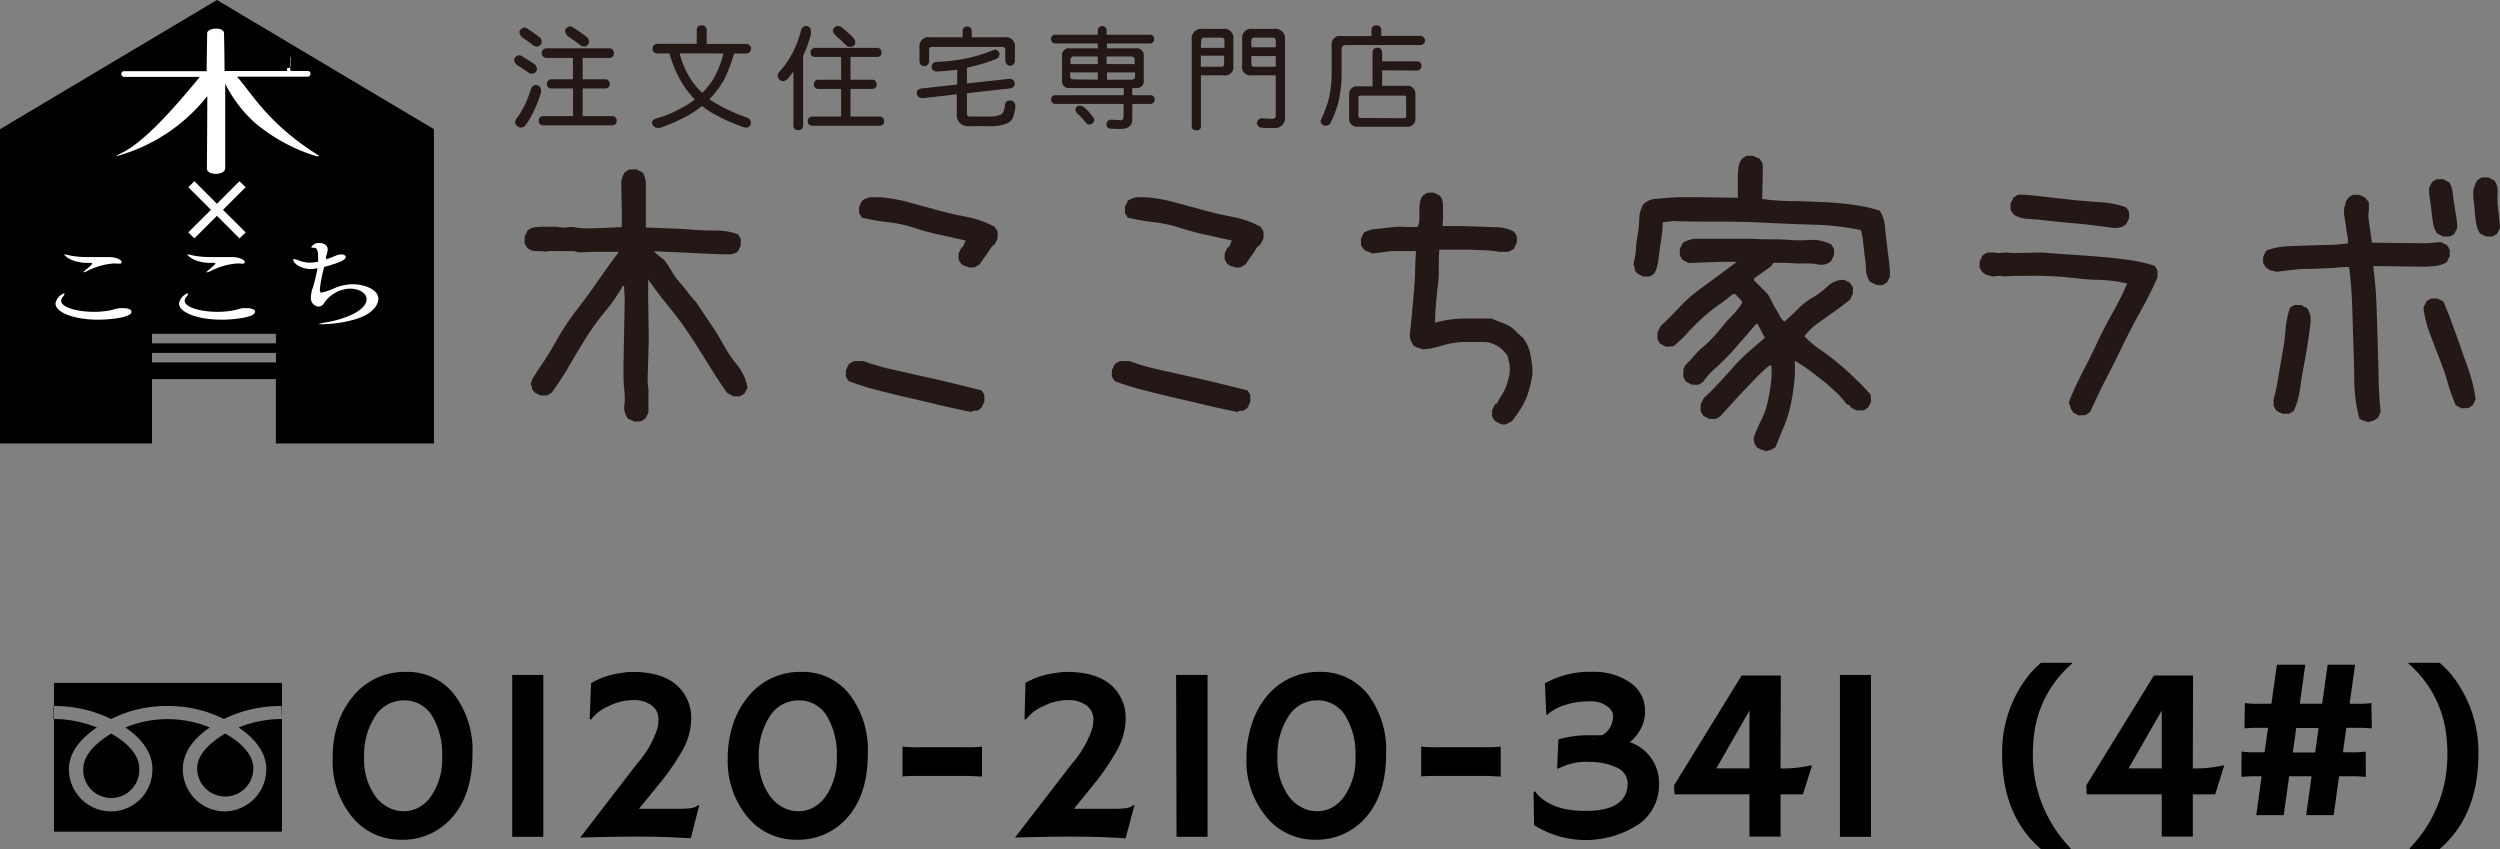 <svg xmlns="http://www.w3.org/2000/svg" width="296.06" height="100.54" viewBox="0 0 296.06 100.54"><rect x="0" y="0" width="296.06" height="100.54" fill="#808080" stroke="none"/><defs><style>.cls-1{fill:#fff;}.cls-2{fill:#231815;}</style></defs><title>アセット 1</title><g id="レイヤー_2" data-name="レイヤー 2"><g id="スライス用"><path d="M25.69,0,0,15.3V52.52H18V44.89H32.67v7.63H51.39V15.3Zm7,42.92H18V41.79H32.67Zm0-2.26H18V39.53H32.67Z"/><path class="cls-1" d="M37.74,18.41c-6.06-3.77-8-7.51-9.68-9.33h8.4a.35.35,0,0,0,.31-.36.31.31,0,0,0-.31-.31H26.59c0-1.56-.05-4.07-.06-4.46,0-.81-2-.68-2,0,0,.9-.06,3.45-.06,4.48H14.67a.33.33,0,0,0-.31.31.36.36,0,0,0,.31.36h9c-3.07,3.73-6.64,7.8-9.39,9.08-.32.15-.49.26-.49.3s0,0,.05,0a20.63,20.63,0,0,0,10.71-7.1c0,2.84-.05,8.56-.05,8.56,0,.47.56.65,1.05.65s1.12-.2,1.12-.68c0,0,0-6.94,0-10a15.58,15.58,0,0,0,3.53,4.64,20.76,20.76,0,0,0,7.11,3.9C37.72,18.61,37.81,18.45,37.74,18.41Z"/><polygon class="cls-1" points="29.09 22.17 28.36 21.46 25.69 24.13 23.02 21.46 22.3 22.17 24.98 24.85 22.3 27.52 23.02 28.23 25.69 25.56 28.36 28.23 29.09 27.52 26.41 24.85 29.09 22.17"/><path class="cls-1" d="M11.64,37.86c-2.77,0-5.07-.82-5.07-1.93a1.59,1.59,0,0,1,1-1.19s.07,0,.07.07a.61.61,0,0,1-.16.29.85.85,0,0,0-.24.51c0,.82,2,1.32,3.91,1.32a10.87,10.87,0,0,0,1.63-.13c.62-.1,1-.27,1.4-.31l.39,0c.65,0,1,.18,1,.43C15.57,37.63,12.87,37.86,11.64,37.86Zm1.83-6.66a8.12,8.12,0,0,0-3.09.87,1.5,1.5,0,0,1-.51.18s0,0,0,0,.09-.14.26-.28c.59-.47.8-.71.8-.77s-.07-.06-.23-.07-.46,0-.69,0c-1.9-.16-2.42-1-2.42-1s0,0,.07,0a3.22,3.22,0,0,1,.55.11,10.13,10.13,0,0,0,2.25.2c.54,0,1.11,0,1.68,0,.26,0,.5,0,.76,0,.75,0,1.5.28,1.5.59S14,31.19,13.47,31.2Z"/><path class="cls-1" d="M26.26,37.86c-2.76,0-5.06-.82-5.06-1.93a1.6,1.6,0,0,1,1-1.19c.06,0,.07,0,.07.07a.67.67,0,0,1-.15.29.81.81,0,0,0-.25.51c0,.82,2,1.32,3.91,1.32a10.76,10.76,0,0,0,1.63-.13c.63-.1,1-.27,1.4-.31l.4,0c.64,0,1,.18,1,.43C30.19,37.63,27.49,37.86,26.26,37.86ZM28.1,31.2a8.17,8.17,0,0,0-3.1.87,1.48,1.48,0,0,1-.5.18s-.05,0-.05,0,.09-.14.26-.28c.58-.47.79-.71.79-.77s-.07-.06-.22-.07-.47,0-.7,0c-1.9-.16-2.42-1-2.42-1s0,0,.07,0a3.28,3.28,0,0,1,.56.11,10.08,10.08,0,0,0,2.25.2c.53,0,1.1,0,1.67,0,.26,0,.51,0,.77,0,.74,0,1.5.28,1.5.59S28.63,31.19,28.1,31.2Z"/><path class="cls-1" d="M38.64,30.71c.49-.17,1-.37,1.26-.49a1.69,1.69,0,0,1,.49-.09c.31,0,.55.12.55.29,0,.37-.74.7-2.54,1.19a13.9,13.9,0,0,0-.52,2.71c0,.3.1.33.19.33a7,7,0,0,0,1.45-.48,5.57,5.57,0,0,1,2.29-.51c1.23,0,3,.58,3,1.73a1.94,1.94,0,0,1-.68,1.32C42.88,38,39.61,38.4,38,38.4c-.19,0-.3,0-.3,0s.28-.12.92-.23c2-.32,4.79-1.33,4.79-2.75,0-.71-.88-1.24-2-1.24a3.92,3.92,0,0,0-3,1.66.78.78,0,0,1-.67.47,1,1,0,0,1-.92-1.13A3.6,3.6,0,0,1,37.07,34a21.66,21.66,0,0,0,.53-2.24,3.23,3.23,0,0,1-.79.1c-1.23,0-2.08-.7-2.08-1.1,0-.06,0-.08.1-.08a2.6,2.6,0,0,1,.42.11,3.81,3.81,0,0,0,1.42.32,6.21,6.21,0,0,0,1-.12h0c0-.23,0-.46,0-.65,0-.93-.31-1-.47-1h-.14c-.13,0-.19,0-.19-.07a1,1,0,0,1,.94-.5c.43,0,1,.21,1,.78a4.19,4.19,0,0,1-.21.87Z"/><path class="cls-1" d="M34.87,8.71a.11.11,0,0,1,0-.06,1.07,1.07,0,0,1-.22-.1.46.46,0,0,1-.18-.13.56.56,0,0,1-.1-.15.08.08,0,0,0,0,0,.45.45,0,0,1,0-.11s0-.07,0-.11,0,0,0,0,0,0,0-.06V7.84a.15.15,0,0,1,0-.06l0,0h0v0s0,0,0,0V7.67a.13.13,0,0,1,0-.06l0,0s0,0,0-.08v0s0,0,0,0h0s0,0,0-.06a0,0,0,0,1,0,0,.13.13,0,0,1,0-.06v0s0,0,0,0V7.25s0,0,0,0h0a.13.13,0,0,1,0-.06s0,0,0,0,0-.1,0-.11a0,0,0,0,1,0,0s0,0,0,0,0,0,0,0,0,0,0,0,0,0,0-.07l0,0a.29.29,0,0,0,0-.16s0-.07,0-.09.05,0,.05,0,0,.06,0,.1a.06.06,0,0,0,0,0l0,0,0,0,0,0h0l0,0h0l0,0s0,0,0,0a0,0,0,0,1,0,0s0,0,0,0,0,0,0,0a0,0,0,0,1,0,0l0,0s0,0,0,0a.1.1,0,0,1,0,.07h0l0,0v.06s0,0,0,0a.06.06,0,0,1,0,0h0v0l0,0a.17.17,0,0,1,0,0,.11.11,0,0,1,0,.07h0l0,0a.09.09,0,0,1,0,0,.06.06,0,0,1,0,0s0,0,0,0,0,0,0,0v0a.06.06,0,0,0,0,0h0a.37.37,0,0,1,0,.09.22.22,0,0,1,0,.08.25.25,0,0,1,0,.08.19.19,0,0,0,0,.08.49.49,0,0,1,0,.12s0,.09,0,.12,0,.06,0,.08l0,.06a.9.9,0,0,0,0,.09.25.25,0,0,1-.13.15.16.16,0,0,1-.09.05.15.15,0,0,1-.07,0l-.05,0s-.07,0-.08,0a.41.41,0,0,0,0,.11v.1s0,0,0,0V8.77s0,0,0,0a.13.13,0,0,0,0-.06"/><path class="cls-2" d="M75.16,49.94l-.79-.36A2.14,2.14,0,0,1,73.94,48a8,8,0,0,0,0-1.76,14.06,14.06,0,0,1-.1-1.72V42.83l.14-7.32-.07-1.65h-.15A21.35,21.35,0,0,1,71.57,37a28.08,28.08,0,0,0-2.22,3.09c-.67,1.07-1.32,2.15-1.94,3.23a37.73,37.73,0,0,1-2.08,3.19,1.75,1.75,0,0,0-.29.18.77.77,0,0,1-.32.14,1.35,1.35,0,0,1-.33,0H64l-.71-.36a.94.94,0,0,0-.18-.25A.4.4,0,0,1,63,46a.66.66,0,0,0-.07-.32.62.62,0,0,1-.07-.29A3.75,3.75,0,0,0,63,45a1,1,0,0,1,.18-.36,2.6,2.6,0,0,0,.25-.36,2.21,2.21,0,0,0,.18-.32,38,38,0,0,0,2.26-3.59,30.08,30.08,0,0,1,2.37-3.59q1.33-1.73,2.55-3.48c.81-1.17,1.65-2.34,2.51-3.48H70.42l-1.86.07a2.74,2.74,0,0,0-.9-.15h-.93c-.32,0-.61,0-.9,0a9.11,9.11,0,0,0-.93,0l-.36.07a1.9,1.9,0,0,0-.51-.07h-.57a1.4,1.4,0,0,1-.54-.1,2.9,2.9,0,0,1-.46-.26,2.2,2.2,0,0,0-.18-.28.82.82,0,0,1-.15-.33,1.82,1.82,0,0,1,0-.32V28l.36-.72a1.57,1.57,0,0,1,.79-.35,5.08,5.08,0,0,1,.89-.08H66a2.77,2.77,0,0,0,1.08.08,3.23,3.23,0,0,1,1.08,0,5,5,0,0,0,1,.11h1.11l3.37-.14V25.39l-.07-4a1.6,1.6,0,0,0,.11-.25c0-.07,0-.16.07-.25a.64.64,0,0,1,.11-.25c0-.08.09-.16.14-.26a1.15,1.15,0,0,0,.29-.18.92.92,0,0,1,.32-.14,2.19,2.19,0,0,1,.36,0h.4l.71.35a2.49,2.49,0,0,1,.4,1.51c0,.58,0,1.14,0,1.69s0,1.1,0,1.65,0,1.11,0,1.69c.91,0,1.82.08,2.73.1s1.83.07,2.77.15,1.86.1,2.79.1a7.7,7.7,0,0,1,2.62.44,2.2,2.2,0,0,0,.18.28.82.82,0,0,1,.15.33,2.16,2.16,0,0,1,0,.35v.4l-.36.72A2.59,2.59,0,0,1,87,30a1.65,1.65,0,0,1-.57.11H85.21l-7.68-.36v.14l1.15.93a11.56,11.56,0,0,1,.86,1.29,7.42,7.42,0,0,0,.89,1.26c.36.41.7.82,1,1.22s.63.8,1,1.18c.57.87,1.13,1.7,1.69,2.52s1.06,1.65,1.54,2.51a16.85,16.85,0,0,0,1.65,2.44,5.91,5.91,0,0,1,1.22,2.66l-.36.71a2.29,2.29,0,0,0-.29.18.86.86,0,0,1-.32.15l-.32,0h-.36l-.79-.43c-.77-1.1-1.51-2.24-2.23-3.41s-1.44-2.32-2.19-3.44a36,36,0,0,0-2.44-3.3c-.88-1.08-1.71-2.17-2.47-3.27v2.3l.07,4.81-.14,5c0,.28.08.58.1.89s0,.63,0,.94v1.83l-.36.72a1.35,1.35,0,0,0-.29.18.71.71,0,0,1-.32.14,2.14,2.14,0,0,1-.32,0Z"/><path class="cls-2" d="M115.06,48.79c-1.24-.24-2.46-.51-3.66-.79s-2.42-.58-3.66-.86-2.48-.59-3.7-.9a34.08,34.08,0,0,1-3.55-1.11,1.75,1.75,0,0,0-.18-.29.77.77,0,0,1-.14-.32,1.35,1.35,0,0,1,0-.33v-.36l.36-.71c.14-.1.27-.18.39-.25a.71.71,0,0,1,.4-.11h.93a26.62,26.62,0,0,0,3.45,1l3.51.79c1.2.26,2.38.54,3.56.82l3.48.86a1.75,1.75,0,0,0,.18.29.83.83,0,0,1,.14.32,2.2,2.2,0,0,1,0,.36v.4l-.36.72a.64.64,0,0,0-.25.18.61.61,0,0,1-.29.14l-.32,0A.63.63,0,0,0,115.06,48.79Zm-.22-17.08a1.88,1.88,0,0,0-.5-.18,1,1,0,0,1-.25-.11l-.25-.15a2.2,2.2,0,0,0-.18-.28.81.81,0,0,1-.14-.33,1.27,1.27,0,0,1,0-.32V30l.36-.72H114l.36-.79-3-.68a28.59,28.59,0,0,1-3.08-.82,15.49,15.49,0,0,0-3.13-.68,25.72,25.72,0,0,1-3.08-.54,2.29,2.29,0,0,0-.18-.29.86.86,0,0,1-.15-.32,2,2,0,0,1,0-.33v-.35l.36-.72a2.55,2.55,0,0,1,.46-.25,2,2,0,0,1,.54-.15,5.49,5.49,0,0,1,.58,0h.57a18.22,18.22,0,0,1,3.41.61l3.41.93c1.15.31,2.3.57,3.44.79a11.5,11.5,0,0,1,3.31,1.18,1.22,1.22,0,0,0,.17.29.78.78,0,0,1,.15.32,2.19,2.19,0,0,1,0,.36v.4l-.35.72a1.45,1.45,0,0,0-.54.53,4.28,4.28,0,0,1-.4.61l-.43.61c-.14.22-.29.42-.43.61l-.25.15a2.8,2.8,0,0,1-.25.14.62.62,0,0,1-.29.07A.67.67,0,0,0,114.84,31.71Z"/><path class="cls-2" d="M146.58,48.79c-1.25-.24-2.47-.51-3.66-.79s-2.42-.58-3.66-.86-2.48-.59-3.7-.9A33.34,33.34,0,0,1,132,45.13a1.75,1.75,0,0,0-.18-.29.94.94,0,0,1-.15-.32,2,2,0,0,1,0-.33v-.36l.36-.71c.14-.1.27-.18.39-.25a.69.69,0,0,1,.4-.11h.93a27,27,0,0,0,3.44,1l3.52.79c1.2.26,2.38.54,3.55.82l3.49.86a1.22,1.22,0,0,0,.17.29.85.85,0,0,1,.15.32,2.19,2.19,0,0,1,0,.36v.4l-.35.72a.76.76,0,0,0-.26.18.57.57,0,0,1-.28.14l-.33,0A.6.6,0,0,0,146.58,48.79Zm-.22-17.08a1.28,1.28,0,0,0-.25-.11,1.49,1.49,0,0,0-.25-.07.82.82,0,0,1-.25-.11l-.25-.15a2.2,2.2,0,0,0-.18-.28.82.82,0,0,1-.15-.33,1.91,1.91,0,0,1,0-.32V30l.36-.72h.14l.36-.79-3.05-.68a29.39,29.39,0,0,1-3.09-.82,15.55,15.55,0,0,0-3.12-.68,26.24,26.24,0,0,1-3.09-.54,1.15,1.15,0,0,0-.18-.29.71.71,0,0,1-.14-.32,2.11,2.11,0,0,1,0-.33v-.35l.36-.72a2.64,2.64,0,0,1,.47-.25,2,2,0,0,1,.54-.15,5.44,5.44,0,0,1,.57,0h.58a18.22,18.22,0,0,1,3.41.61l3.41.93c1.14.31,2.29.57,3.44.79a11.34,11.34,0,0,1,3.3,1.18,1.75,1.75,0,0,0,.18.29.94.94,0,0,1,.15.32,2.19,2.19,0,0,1,0,.36v.4l-.36.72a1.45,1.45,0,0,0-.54.53,5.3,5.3,0,0,1-.39.61c-.14.2-.29.4-.43.61s-.29.42-.43.61l-.25.15-.25.14a.65.65,0,0,1-.29.07A.63.63,0,0,0,146.36,31.71Z"/><path class="cls-2" d="M177.74,50.22l-.72-.36a2.2,2.2,0,0,0-.18-.28.81.81,0,0,1-.14-.33,1.27,1.27,0,0,1,0-.32v-.36l.36-.72.22-.07a12,12,0,0,1,.6-1.07,5,5,0,0,0,.54-1.12,7.6,7.6,0,0,0,.33-1.22,4.86,4.86,0,0,0,0-1.33,2.82,2.82,0,0,1-.11-.46,1.43,1.43,0,0,0-.14-.47,1.52,1.52,0,0,0-.29-.39l-.39-.4a3.76,3.76,0,0,0-.93-.57,3,3,0,0,0-1.08-.25c-.38,0-.77,0-1.15,0H173.5a8.42,8.42,0,0,0-1.36.11,10.48,10.48,0,0,0-1.26.29c-.4.12-.81.22-1.22.32a5.7,5.7,0,0,1-1.25.14l-.25-.11-.26-.07a1.09,1.09,0,0,1-.25-.1l-.25-.15-.18-.32a3,3,0,0,1-.18-.36,1.24,1.24,0,0,1-.07-.4v-.43c.1-.76.18-1.56.25-2.4s.15-1.65.22-2.44.12-1.59.14-2.41.06-1.62.11-2.44h-2.87l-2.3.29a2.41,2.41,0,0,0-.25-.11L162,29.8a.64.64,0,0,1-.25-.11l-.25-.14a3.31,3.31,0,0,0-.18-.29.86.86,0,0,1-.15-.32,2,2,0,0,1,0-.32v-.36l.36-.72a3.66,3.66,0,0,1,1.47-.43c.55-.05,1.09-.11,1.61-.18a9.94,9.94,0,0,1,1.65-.07,12.72,12.72,0,0,0,1.65,0,3.27,3.27,0,0,0,.18-.89c0-.31,0-.64,0-1a6.07,6.07,0,0,1,.07-1,1.77,1.77,0,0,1,.36-.83,1.15,1.15,0,0,0,.29-.18.71.71,0,0,1,.32-.14,2.14,2.14,0,0,1,.32,0h.36l.72.36a1.85,1.85,0,0,1,.29.58,3.06,3.06,0,0,1,.07.64v1.44l-.07.93c.72,0,1.44,0,2.19,0l2.19.07,2.11.07a4.48,4.48,0,0,1,2,.54,1.15,1.15,0,0,0,.18.29.71.71,0,0,1,.14.32,2,2,0,0,1,0,.32v.36l-.35.72-.4.25a.77.77,0,0,1-.39.11h-.94a12.38,12.38,0,0,0-1.72-.18l-1.79-.07c-.62,0-1.22,0-1.8,0h-1.79c-.05.72-.07,1.44-.07,2.16s0,1.43-.11,2.15-.15,1.43-.22,2.15-.1,1.44-.1,2.15h.14a10.08,10.08,0,0,1,1.51-.32c.52-.07,1.07-.12,1.65-.14s1.13,0,1.68,0h1.69c.34.15.68.28,1,.4a6.52,6.52,0,0,1,1,.43,3.46,3.46,0,0,1,.89.68c.29.29.58.55.86.79a5.16,5.16,0,0,1,.58,1,5.24,5.24,0,0,1,.32,1.12c.07.4.13.8.18,1.18a5,5,0,0,1,0,1.22c-.09.48-.2,1-.32,1.44a8.73,8.73,0,0,1-.47,1.36,8.34,8.34,0,0,1-.72,1.29c-.28.43-.57.84-.86,1.22l-.32.18a3,3,0,0,1-.36.18.92.92,0,0,1-.36.07Z"/><path class="cls-2" d="M222.16,33.71l-.72-.35a2.93,2.93,0,0,1-.47-1.44c0-.53-.07-1.05-.14-1.58s-.13-1.05-.18-1.58a8.22,8.22,0,0,0-.28-1.51,30.91,30.91,0,0,0-5.5-.64c-1.84-.05-3.69-.12-5.56-.22s-3.73-.14-5.6-.14-3.73,0-5.59-.07l-1.22.14a12,12,0,0,1-.11,1.58c-.07.53-.15,1-.22,1.54s-.14,1-.21,1.55a4,4,0,0,1-.47,1.43,2.29,2.29,0,0,0-.29.18.86.86,0,0,1-.32.15l-.32,0h-.36l-.72-.36a1.14,1.14,0,0,0-.18-.25.4.4,0,0,1-.11-.29.68.68,0,0,0-.07-.32.59.59,0,0,1-.07-.29,11.41,11.41,0,0,0,.29-1.75c0-.6.12-1.19.21-1.76a13.19,13.19,0,0,0,.18-1.83,3.51,3.51,0,0,1,.47-1.69,2.21,2.21,0,0,1,1.4-.65l1.65-.14c.55-.05,1.1-.07,1.65-.07H201l4.8.07V21a8.89,8.89,0,0,1,.08-1.15,2.21,2.21,0,0,1,.43-1.07,2.2,2.2,0,0,0,.28-.18.82.82,0,0,1,.33-.15l.32,0h.36l.79.36c.09.14.18.27.25.39a.83.83,0,0,1,.11.43v1l-.07,2.94a31,31,0,0,0,3.51.25c1.2,0,2.38.06,3.56.11s2.33.14,3.48.29a19.25,19.25,0,0,1,3.37.72,4.1,4.1,0,0,1,.61,1.79c.07.67.14,1.33.22,2s.15,1.31.25,2a15.09,15.09,0,0,1,.14,2l-.36.72a1.81,1.81,0,0,0-.29.17.73.73,0,0,1-.32.15l-.32,0Zm-13,19.74-.25-.11-.25-.07a.76.76,0,0,1-.26-.11,1.73,1.73,0,0,0-.32-.14,3.31,3.31,0,0,0-.18-.29.74.74,0,0,1-.14-.28c0-.1-.05-.21-.07-.33a1.27,1.27,0,0,1,0-.32,19.27,19.27,0,0,1,.86-2,9.28,9.28,0,0,0,.76-2.08c.16-.72.3-1.45.39-2.19a11.32,11.32,0,0,0,.07-2.26h-.21A17.18,17.18,0,0,0,208,44.7l-1.47,1.54c-.48.5-.94,1-1.4,1.51l-1.4,1.54a2.2,2.2,0,0,0-.28.18.81.81,0,0,1-.33.14,1.27,1.27,0,0,1-.32,0h-.36l-.72-.36a1.15,1.15,0,0,0-.18-.29.84.84,0,0,1-.14-.32,2.19,2.19,0,0,1,0-.36v-.4l.35-.71c.63-.58,1.22-1.17,1.8-1.8s1.15-1.25,1.72-1.9a22.57,22.57,0,0,1,1.83-1.83L209,40l-.86-1.65H208c-.53.57-1,1.16-1.54,1.76s-1,1.18-1.55,1.76-1.09,1.12-1.68,1.65a9.28,9.28,0,0,0-1.55,1.72,2.2,2.2,0,0,0-.28.18.81.81,0,0,1-.33.14,1.33,1.33,0,0,1-.32,0h-.36l-.72-.36a1.53,1.53,0,0,0-.18-.29.71.71,0,0,1-.14-.32,2.2,2.2,0,0,1,0-.36v-.39a1.38,1.38,0,0,1,.4-.76c.21-.21.42-.43.61-.64l.57-.65a5.43,5.43,0,0,1,.65-.61A12.92,12.92,0,0,0,202.82,40c.4-.43.79-.87,1.15-1.33a14.33,14.33,0,0,1,1.18-1.32,9,9,0,0,0,1.15-1.44v-.22l-.79-.86h-.29c-.62.48-1.24,1-1.86,1.4a21.34,21.34,0,0,0-1.8,1.47c-.57.53-1.14,1.09-1.69,1.69A18.12,18.12,0,0,1,198.19,41l-.86.07-.72-.36a2.29,2.29,0,0,0-.18-.29.71.71,0,0,1-.14-.32,1.47,1.47,0,0,1,0-.36v-.4l.36-.71c.72-.67,1.42-1.38,2.12-2.12a16.66,16.66,0,0,1,2.18-2c.77-.58,1.55-1.15,2.34-1.73s1.56-1.14,2.33-1.72V31h-1.65l-4,.14-.72-.36a1.35,1.35,0,0,0-.18-.29.71.71,0,0,1-.14-.32,2,2,0,0,1,0-.32v-.36l.35-.72a3.2,3.2,0,0,1,1.73-.5h1.9c.65,0,1.28,0,1.9,0s1.27,0,1.94,0,1.66.07,2.55.07,1.74,0,2.58.07,1.69.06,2.55,0a4.93,4.93,0,0,1,2.44.54,2.2,2.2,0,0,0,.18.28.81.81,0,0,1,.14.33,1.87,1.87,0,0,1,0,.32v.36l-.36.71a2.29,2.29,0,0,0-.29.18.73.73,0,0,1-.32.15l-.36.07a2.35,2.35,0,0,1-.4,0,5.81,5.81,0,0,0-1.32-.15c-.46,0-.91,0-1.37,0l-1.36-.08c-.45,0-.92,0-1.4,0l-.29.43-2,1.43v.22l1.58,1.58a6.62,6.62,0,0,1,.5.9,8.72,8.72,0,0,0,.47.86c.17.26.32.54.47.82a2,2,0,0,0,.57.72A21.56,21.56,0,0,0,213,36.51a8.1,8.1,0,0,1,1.73-1.32,8.94,8.94,0,0,0,1.72-1.3,2.69,2.69,0,0,1,1.94-.75l.71.36a3.31,3.31,0,0,0,.18.29.86.86,0,0,1,.15.32,2,2,0,0,1,0,.32v.36l-.36.72c-.48.38-.94.74-1.4,1.07s-.92.66-1.4,1-.94.66-1.4,1a9,9,0,0,0-1.18,1.22,9.7,9.7,0,0,0,1.69,1.48c.59.4,1.18.83,1.76,1.29s1.14.94,1.72,1.47,1.12,1.05,1.65,1.58l1,1.08.08.86-.36.71a2.29,2.29,0,0,0-.29.18.78.78,0,0,1-.32.15,2.19,2.19,0,0,1-.36,0h-.4l-.71-.36v-.14l-.51-.29a10,10,0,0,0-1.36-1.5c-.53-.48-1-.92-1.54-1.33s-1-.8-1.55-1.19a17.29,17.29,0,0,0-1.65-1.07,16.07,16.07,0,0,1-.07,2.69,25.54,25.54,0,0,1-.43,2.62,15.56,15.56,0,0,1-.79,2.51c-.34.81-.67,1.63-1,2.44l-.26.14-.25.15a.58.58,0,0,1-.28.07A.59.59,0,0,0,209.17,53.45Z"/><path class="cls-2" d="M246.24,49.22l-.72-.36a1.46,1.46,0,0,0-.17-.29.73.73,0,0,1-.15-.32,1.17,1.17,0,0,0-.11-.33.87.87,0,0,1-.07-.35,38.55,38.55,0,0,1,1.62-3.52c.6-1.15,1.17-2.31,1.72-3.48s1.15-2.33,1.8-3.48,1.23-2.32,1.75-3.52a18.28,18.28,0,0,0-3.26-.43c-1.13,0-2.25-.13-3.38-.25s-2.23-.19-3.33-.22-2.23,0-3.38,0l-1.15.07-.64-.07-.86.07a1.72,1.72,0,0,0-.29-.11l-.32-.07a.53.53,0,0,1-.29-.14.72.72,0,0,0-.25-.18,2.29,2.29,0,0,0-.18-.29.77.77,0,0,1-.14-.32,1.35,1.35,0,0,1,0-.33v-.36l.36-.71.29-.18a.86.86,0,0,1,.32-.15l.36,0h.39l.43.07,1-.07.93.07,3.3-.07c1.1.09,2.23.18,3.38.25s2.28.16,3.41.25,2.23.22,3.33.36a17.75,17.75,0,0,1,3.23.72,3.31,3.31,0,0,0,.18.29.86.86,0,0,1,.15.32,2.19,2.19,0,0,1,0,.36v.39a43.78,43.78,0,0,1-2,4c-.74,1.34-1.44,2.68-2.08,4s-1.31,2.68-2,4-1.31,2.68-1.93,4a1.75,1.75,0,0,0-.29.18.81.81,0,0,1-.33.14,1.22,1.22,0,0,1-.32,0ZM250.41,27l-2.27-.29c-.74-.09-1.52-.18-2.33-.25s-1.59-.14-2.33-.22-1.5-.15-2.26-.25L241,26a4.13,4.13,0,0,0-.68-.07,3.34,3.34,0,0,1-.68-.07,4.64,4.64,0,0,1-.65-.18,2.34,2.34,0,0,1-.57-.32,2.29,2.29,0,0,0-.18-.29.71.71,0,0,1-.14-.32,1.33,1.33,0,0,1,0-.32V24.1l.36-.72a2.29,2.29,0,0,0,.29-.18.71.71,0,0,1,.32-.14,1.47,1.47,0,0,1,.36,0h.39c1,.1,2,.2,3,.32s2,.23,3,.33,2.05.18,3.08.25a10.25,10.25,0,0,1,2.91.61,2.2,2.2,0,0,0,.18.28.81.81,0,0,1,.14.33,1.33,1.33,0,0,1,0,.32v.36l-.36.72a1.53,1.53,0,0,0-.29.18.71.71,0,0,1-.32.14l-.36.07A1.61,1.61,0,0,1,250.41,27Z"/><path class="cls-2" d="M280.49,50l-.33-.11-.25-.07a1,1,0,0,1-.25-.11,1.17,1.17,0,0,0-.25-.14,18.19,18.19,0,0,1-.61-4.42c0-1.51-.06-3-.11-4.52s-.09-3-.14-4.52-.17-3-.36-4.49h-.5l-2.05.15c-.69,0-1.39.07-2.08.07a17.2,17.2,0,0,0-2,.11c-.67.07-1.34.15-2,.25a1.17,1.17,0,0,0-.33-.11l-.32-.07a.81.81,0,0,1-.29-.15,1.4,1.4,0,0,0-.28-.17,1.75,1.75,0,0,0-.18-.29.82.82,0,0,1-.15-.33,1.91,1.91,0,0,1,0-.32v-.36l.36-.72a7.49,7.49,0,0,1,2.29-.5c.82-.05,1.64-.08,2.48-.1l2.48-.08q1.21,0,2.43-.18V28.4c0-.28-.09-.6-.14-.93s-.09-.66-.14-1l-.15-.93a3.93,3.93,0,0,1,0-1,1.15,1.15,0,0,0,.11-.29,2.21,2.21,0,0,0,.07-.32.62.62,0,0,1,.15-.29.94.94,0,0,0,.18-.25,2.2,2.2,0,0,0,.28-.18.81.81,0,0,1,.33-.14,1.27,1.27,0,0,1,.32,0h.36l.72.36a1.06,1.06,0,0,0,.21.29.55.55,0,0,1,.18.32,1.47,1.47,0,0,1,0,.36v.39l-.07.87.43,3.08,6.38.07,1.8-.14.72.36a1.35,1.35,0,0,0,.18.29.84.84,0,0,1,.14.32,2,2,0,0,1,0,.32v.36l-.35.72a3.24,3.24,0,0,1-.72.32,4.44,4.44,0,0,1-.79.15l-.83.07c-.26,0-.54,0-.82,0l-5.53-.07v.29a42.07,42.07,0,0,1,.36,4.23c.05,1.44.1,2.86.14,4.27s.09,2.84.11,4.27.11,2.85.25,4.24l-.36.72a1.48,1.48,0,0,0-.25.14,1.86,1.86,0,0,1-.25.14.6.6,0,0,1-.29.08A.58.58,0,0,0,280.49,50ZM270.3,49l-.72-.36a2.2,2.2,0,0,0-.18-.28,1,1,0,0,1-.15-.33,2.19,2.19,0,0,1,0-.36v-.39a22.45,22.45,0,0,0,.57-2.69c.15-.94.3-1.84.47-2.73a23.64,23.64,0,0,0,.36-2.73,11,11,0,0,1,.54-2.69,2.2,2.2,0,0,0,.28-.18.81.81,0,0,1,.33-.14,1.27,1.27,0,0,1,.32,0h.36l.72.36a1.07,1.07,0,0,1,.21.36c.05.14.1.28.15.4a1.29,1.29,0,0,1,.07.43v.46c-.1.91-.22,1.81-.36,2.69s-.3,1.77-.47,2.66-.31,1.77-.43,2.65a8.71,8.71,0,0,1-.75,2.55,2.29,2.29,0,0,0-.29.18A.94.94,0,0,1,271,49l-.33,0Zm21.24-.64-.72-.36c-.38-.91-.73-1.86-1-2.84s-.64-1.94-1-2.87-.72-1.88-1.08-2.83a13.74,13.74,0,0,1-.75-3l.36-.79a1.1,1.1,0,0,0,.28-.18.83.83,0,0,1,.32-.14,2.26,2.26,0,0,1,.33,0h.36l.72.36q.65,1.52,1.14,2.91c.34.93.69,1.87,1,2.8s.7,1.89,1,2.87a18.09,18.09,0,0,1,.68,3l-.36.72a1.1,1.1,0,0,0-.28.18.81.81,0,0,1-.33.14,2.14,2.14,0,0,1-.32,0ZM289.32,28l-.72-.35a3.38,3.38,0,0,1-.47-1.26c-.07-.46-.13-.91-.18-1.36s-.11-.91-.18-1.37a9.13,9.13,0,0,1-.11-1.4l.36-.71a1.6,1.6,0,0,0,.29-.19.92.92,0,0,1,.32-.14l.33,0h.36l.71.36a2.79,2.79,0,0,1,.43,1.25c.05.45.11.91.18,1.36s.15.91.22,1.37A9.13,9.13,0,0,1,291,27l-.36.72a1.15,1.15,0,0,0-.29.18A.92.92,0,0,1,290,28l-.33,0Zm5.09,0-.72-.35a3.29,3.29,0,0,1-.46-1.23q-.11-.64-.15-1.32a12.72,12.72,0,0,0-.14-1.37,5.92,5.92,0,0,1,0-1.4,1.88,1.88,0,0,0,.18-.5,1,1,0,0,1,.11-.25,1.48,1.48,0,0,0,.14-.25,1.75,1.75,0,0,0,.29-.18.83.83,0,0,1,.32-.14,1.35,1.35,0,0,1,.33,0h.36l.71.36a2,2,0,0,1,.4,1.33,11.18,11.18,0,0,0,0,1.43c.05.46.1.92.15,1.4s.09,1,.14,1.44l-.36.72a1.1,1.1,0,0,0-.28.18,1,1,0,0,1-.33.14l-.32,0Z"/><path class="cls-2" d="M61.45,6.54a.84.84,0,0,1,.58.27,8.2,8.2,0,0,1,.79.47,5.41,5.41,0,0,1,.62.45.89.89,0,0,1,.15.47.57.57,0,0,1-.57.52.69.69,0,0,1-.53-.2l-.66-.44-.62-.4a1,1,0,0,1-.33-.62A.71.71,0,0,1,61.45,6.54Zm2,3.52a.63.63,0,0,1,.62.69c0,.06,0,.14,0,.22a16,16,0,0,1-1,2.48,8.06,8.06,0,0,1-.93,1.49.8.8,0,0,1-.51.17.74.74,0,0,1-.63-.63.88.88,0,0,1,.22-.51,9.76,9.76,0,0,0,.92-1.52,14,14,0,0,0,.74-1.92A.67.67,0,0,1,63.49,10.06ZM62.08,3.27a.8.8,0,0,1,.57.27,7.21,7.21,0,0,1,.76.51,6.83,6.83,0,0,1,.6.46,1,1,0,0,1,.14.47.55.55,0,0,1-.56.52.66.66,0,0,1-.53-.2l-.63-.47q-.34-.23-.6-.42a1,1,0,0,1-.32-.62A.68.68,0,0,1,62.08,3.27ZM72.14,5.72a.54.54,0,0,1,.57.57.54.54,0,0,1-.57.57H69V9.39h2.7c.31,0,.48.21.52.57a.52.52,0,0,1-.52.52H69v3.27h3.52a.51.51,0,0,1,.51.57.49.49,0,0,1-.51.52h-8.2a.49.49,0,0,1-.52-.52c0-.36.19-.55.52-.57h3.54V10.48H65.29a.5.5,0,0,1-.52-.52.52.52,0,0,1,.52-.57h2.56V6.86H64.72a.57.57,0,0,1,0-1.14ZM67.47,3.13a.85.85,0,0,1,.57.24c.3.18.59.38.89.6a7.13,7.13,0,0,1,.68.54.9.9,0,0,1,.14.47.55.55,0,0,1-.56.52.66.66,0,0,1-.52-.2l-.74-.54-.7-.49a1.11,1.11,0,0,1-.32-.62A.66.66,0,0,1,67.47,3.13Z"/><path class="cls-2" d="M83.08,3a.56.56,0,0,1,.61.57V5.2h4.68a.57.57,0,1,1,0,1.14H86.93v0a18.07,18.07,0,0,1-1.17,3.08A11,11,0,0,1,84,11.75a19.24,19.24,0,0,0,4.41,2.15.75.75,0,0,1,.52.58c0,.39-.22.61-.57.63A2.17,2.17,0,0,1,87.9,15a21,21,0,0,1-3.16-1.4,10.56,10.56,0,0,1-1.6-1.05h0a12.16,12.16,0,0,1-2.59,1.6,17.21,17.21,0,0,1-2.44,1h-.21a.7.7,0,0,1-.69-.63q.06-.39.57-.51a12.64,12.64,0,0,0,2.51-1,11.46,11.46,0,0,0,2-1.23,10.91,10.91,0,0,1-2-2.83,12.87,12.87,0,0,1-1-2.62H77.84a.57.57,0,1,1,0-1.14h4.67V3.59A.53.53,0,0,1,83.08,3Zm-2.6,3.32a11.2,11.2,0,0,0,1,2.52A9.13,9.13,0,0,0,83.16,11a9.17,9.17,0,0,0,1.4-1.79,11.84,11.84,0,0,0,1.11-2.88Z"/><path class="cls-2" d="M95.47,3.07c.34,0,.53.24.57.67,0,.08,0,.17,0,.27a13.44,13.44,0,0,1-.93,2.59v8.29a.53.53,0,0,1-.57.52c-.37,0-.56-.19-.58-.52V8.48c-.23.31-.47.62-.73.91a.86.86,0,0,1-.57.22A.7.7,0,0,1,92.1,9a.83.83,0,0,1,.22-.52,10.44,10.44,0,0,0,1.55-2.24,12.15,12.15,0,0,0,1-2.69A.67.67,0,0,1,95.47,3.07Zm8.42,2.6c.32,0,.48.21.5.57a.47.47,0,0,1-.5.5h-3.17v2.7h2.6c.31,0,.48.21.5.57a.49.49,0,0,1-.5.52h-2.6V13.8h3.47a.51.51,0,0,1,.51.57.49.49,0,0,1-.51.52h-8a.49.49,0,0,1-.52-.52.51.51,0,0,1,.52-.57h3.42V10.53h-2.7a.49.49,0,0,1-.52-.52.51.51,0,0,1,.52-.57h2.7V6.74H96.51a.47.47,0,0,1-.52-.5.51.51,0,0,1,.52-.57ZM99.2,3.07a.81.81,0,0,1,.52.2,9.85,9.85,0,0,1,.78.67,6.16,6.16,0,0,1,.64.64.86.86,0,0,1,.15.45.55.55,0,0,1-.57.52.65.65,0,0,1-.52-.19c-.2-.18-.42-.4-.67-.64l-.62-.56a.94.94,0,0,1-.28-.57A.7.7,0,0,1,99.2,3.07Z"/><path class="cls-2" d="M117.79,5.88a.55.55,0,0,1,.57.51.64.64,0,0,1-.48.63,22,22,0,0,1-3.37,1,.43.43,0,0,0,0,0V9.88l5-.54q.65,0,.66.57c0,.34-.25.54-.66.57l-5,.56v2.41a.32.32,0,0,0,.36.35h2.34a3.3,3.3,0,0,0,1.25-.21c.29-.07.47-.45.55-1.13,0-.36.21-.55.62-.56s.6.28.62.76a7.11,7.11,0,0,1-.23,1.09,1.3,1.3,0,0,1-.82.89,5.27,5.27,0,0,1-2,.3h-2.39a1.32,1.32,0,0,1-1.5-1.49V11.17l-4,.45c-.48,0-.72-.2-.74-.57s.18-.47.52-.57l4.27-.47V8.25c-.73.1-1.55.18-2.46.22a.57.57,0,0,1-.57-.63.57.57,0,0,1,.57-.51,22.19,22.19,0,0,0,3.57-.42,19.44,19.44,0,0,0,3.23-1Zm-3.27-2.75a.53.53,0,0,1,.56.57v.71H119a1.05,1.05,0,0,1,1.19,1.19V7.33a.6.6,0,0,1-.66.45.61.61,0,0,1-.48-.62V5.93c0-.25-.12-.38-.36-.38h-8.31c-.23,0-.35.13-.35.38V7.26a.57.57,0,1,1-1.14,0V5.6a1.06,1.06,0,0,1,1.2-1.19H114V3.7A.52.52,0,0,1,114.52,3.13Z"/><path class="cls-2" d="M136.16,4.11a.49.49,0,0,1,.52.52.5.5,0,0,1-.52.52h-5.07v.57h3.41a.83.83,0,0,1,.95.92V9.49a.83.83,0,0,1-.95.94h-.41v.84h2.13a.49.49,0,0,1,.52.52.5.5,0,0,1-.52.52h-2.13v1.82q0,1.14-1.44,1.14c-.33,0-.77,0-1.31-.06a.44.44,0,0,1-.3-.46c0-.37.19-.55.52-.57h.1l1,.05c.27,0,.4-.14.4-.43V12.31H125a.5.5,0,0,1-.52-.52.49.49,0,0,1,.52-.52h8.08v-.84h-6.37a.83.83,0,0,1-.94-.94V6.64a.82.82,0,0,1,.94-.92H130V5.15h-5a.51.51,0,0,1-.53-.52.5.5,0,0,1,.53-.52h5V3.54a.53.53,0,0,1,1.05,0v.57Zm-9.39,3.48H130v-.9H127.2a.38.38,0,0,0-.43.42ZM130,9.44V8.57h-3.27V9c0,.27.15.4.43.4Zm-2.12,3.08a.79.79,0,0,1,.51.19c.22.2.4.37.54.52l.46.57a.72.72,0,0,1,.2.43.58.58,0,0,1-.57.52.53.53,0,0,1-.47-.27l-.42-.51c-.13-.14-.3-.29-.5-.47a.8.8,0,0,1-.27-.52A.49.49,0,0,1,127.92,12.52Zm3.17-5.83v.9h3.32V7.11a.37.37,0,0,0-.42-.42ZM134,9.44c.28,0,.42-.13.42-.4V8.57h-3.32v.87Z"/><path class="cls-2" d="M142.88,3.42h2a1.06,1.06,0,0,1,1.18,1.21v3.1a1,1,0,0,1-1.18,1.19h-2.66v6a.46.46,0,0,1-.52.52c-.38,0-.57-.17-.57-.52V4.74a1.15,1.15,0,0,1,1.29-1.32Zm-.67,2.25H145V4.79q0-.33-.3-.33h-2.08a.32.32,0,0,0-.37.37Zm0,2.23h2.45c.2,0,.3-.1.3-.31v-1h-2.75Zm7.26-4.48h1.46a1.11,1.11,0,0,1,1.24,1.26V13.8a1.19,1.19,0,0,1-1.34,1.36c-.6,0-1.12,0-1.56-.05a.68.68,0,0,1-.42-.47.6.6,0,0,1,.52-.62h.14c.46,0,.84.05,1.15.05s.42-.13.42-.41V8.92h-2.8a1,1,0,0,1-1.18-1.19V4.63a1.06,1.06,0,0,1,1.18-1.21ZM148.19,5.6h2.89V4.83a.32.32,0,0,0-.37-.37h-2.16a.32.32,0,0,0-.36.37Zm2.89,2.3V6.64h-2.89v.9a.32.32,0,0,0,.36.36Z"/><path class="cls-2" d="M163,3a.54.54,0,0,1,.57.57v.68h4.62a.56.56,0,0,1,.57.56.58.58,0,0,1-.57.53H159.4a.46.46,0,0,0-.52.52v3a15.71,15.71,0,0,1-.38,3.26,13.82,13.82,0,0,1-.9,2.36.58.58,0,0,1-.62.4.56.56,0,0,1-.58-.62,14.19,14.19,0,0,0,1-2.7,15,15,0,0,0,.3-2.7V5.45a1,1,0,0,1,1.18-1.18h3.54V3.59A.54.54,0,0,1,163,3Zm.68,5.33v1.83h2.94a.93.93,0,0,1,1,1v2.85a.92.92,0,0,1-1,1h-5.85a.92.92,0,0,1-1-1V11.22a.92.92,0,0,1,1-1h1.77v-4a.53.53,0,0,1,.57-.57.55.55,0,0,1,.57.57V7.26h4.13a.49.49,0,0,1,.52.52c0,.37-.19.56-.52.57ZM166.25,14a.24.24,0,0,0,.27-.27V11.57c0-.16-.09-.25-.27-.25h-5.14a.22.22,0,0,0-.24.25V13.7q0,.27.24.27Z"/><path d="M39.4,89.79A12.81,12.81,0,0,1,40,85.72a10,10,0,0,1,1.8-3.25,7.84,7.84,0,0,1,6.24-2.9,7,7,0,0,1,5.79,2.72,10.94,10.94,0,0,1,2.12,7q0,4.93-2.56,7.68a7.66,7.66,0,0,1-5.88,2.47,7.35,7.35,0,0,1-5.8-2.68A10.37,10.37,0,0,1,39.4,89.79ZM46,95.62a3.89,3.89,0,0,0,1.79.45,3.71,3.71,0,0,0,1.71-.4,4.27,4.27,0,0,0,1.43-1.21,7.69,7.69,0,0,0,1.43-4.83,8.8,8.8,0,0,0-1.21-4.89,3.83,3.83,0,0,0-3.32-1.8,4,4,0,0,0-3.4,1.88,8.4,8.4,0,0,0-1.31,4.88,7.34,7.34,0,0,0,1.37,4.64A4.4,4.4,0,0,0,46,95.62Z"/><path d="M60.66,79.93h3.68V99.1H60.66Z"/><path d="M75.43,90.45a11.67,11.67,0,0,0,2.45-4.28,4.49,4.49,0,0,0,.1-.94,2,2,0,0,0-.79-1.68,3.6,3.6,0,0,0-2.28-.64,6.56,6.56,0,0,0-2.89.74,4.9,4.9,0,0,0-2,1.54l-.19,0L70,80.9a9.32,9.32,0,0,1,3.54-1.2,7.34,7.34,0,0,1,1.36-.13q3.63,0,5.42,1.74a5.14,5.14,0,0,1,1.53,3.9,7.71,7.71,0,0,1-1,3.6,28.52,28.52,0,0,1-2.35,3.49l-2.83,3.48H80.3a11.71,11.71,0,0,0,1.5-.07,2,2,0,0,0,.91-.37l.1,0-1,3.93-1.57-.08q-4.08-.23-11.53,0Z"/><path d="M86.18,89.79a12.54,12.54,0,0,1,.65-4.07,9.83,9.83,0,0,1,1.79-3.25,7.84,7.84,0,0,1,6.24-2.9,7,7,0,0,1,5.79,2.72,10.88,10.88,0,0,1,2.12,7q0,4.93-2.56,7.68a7.66,7.66,0,0,1-5.88,2.47,7.35,7.35,0,0,1-5.8-2.68A10.37,10.37,0,0,1,86.18,89.79Zm6.56,5.83a3.93,3.93,0,0,0,1.8.45,3.67,3.67,0,0,0,1.7-.4,4.27,4.27,0,0,0,1.43-1.21,7.69,7.69,0,0,0,1.43-4.83,8.8,8.8,0,0,0-1.21-4.89,3.83,3.83,0,0,0-3.32-1.8,4,4,0,0,0-3.4,1.88,8.4,8.4,0,0,0-1.31,4.88,7.34,7.34,0,0,0,1.37,4.64A4.49,4.49,0,0,0,92.74,95.62Z"/><path d="M108.67,91.89c-.73,0-1.33,0-1.79.07l0-3.55a12.81,12.81,0,0,0,1.9.08h5.61a12.51,12.51,0,0,0,1.9-.08l0,3.55c-.46,0-1.06-.07-1.79-.07Z"/><path d="M126.93,90.45a11.82,11.82,0,0,0,2.45-4.28,5.28,5.28,0,0,0,.1-.94,2,2,0,0,0-.8-1.68,3.55,3.55,0,0,0-2.27-.64,6.57,6.57,0,0,0-2.9.74,5,5,0,0,0-2,1.54l-.18,0,.11-4.32A9.37,9.37,0,0,1,125,79.7a7.16,7.16,0,0,1,1.35-.13q3.63,0,5.42,1.74a5.14,5.14,0,0,1,1.53,3.9,7.71,7.71,0,0,1-1,3.6A27.41,27.41,0,0,1,130,92.3l-2.82,3.48h4.67a11.64,11.64,0,0,0,1.49-.07,2,2,0,0,0,.91-.37l.1,0-1.05,3.93-1.57-.08q-4.08-.23-11.53,0Z"/><path d="M139.28,79.93H143V99.1h-3.67Z"/><path d="M147.61,89.79a12.53,12.53,0,0,1,.64-4.07A10,10,0,0,1,150,82.47a7.87,7.87,0,0,1,6.24-2.9,7.08,7.08,0,0,1,5.8,2.72,10.94,10.94,0,0,1,2.11,7q0,4.93-2.56,7.68a7.66,7.66,0,0,1-5.88,2.47A7.32,7.32,0,0,1,150,96.78,10.32,10.32,0,0,1,147.61,89.79Zm6.55,5.83a3.93,3.93,0,0,0,1.8.45,3.71,3.71,0,0,0,1.71-.4,4.34,4.34,0,0,0,1.42-1.21,7.69,7.69,0,0,0,1.43-4.83,8.72,8.72,0,0,0-1.21-4.89,3.82,3.82,0,0,0-3.32-1.8,4,4,0,0,0-3.4,1.88,8.4,8.4,0,0,0-1.31,4.88,7.4,7.4,0,0,0,1.37,4.64A4.49,4.49,0,0,0,154.16,95.62Z"/><path d="M170.09,91.89c-.73,0-1.33,0-1.79.07l0-3.55a13,13,0,0,0,1.91.08h5.6a12.79,12.79,0,0,0,1.91-.08l0,3.55c-.46,0-1.06-.07-1.79-.07Z"/><path d="M193,87.89a5.09,5.09,0,0,1,3.47,5,5.7,5.7,0,0,1-2.29,4.64,11.45,11.45,0,0,1-12.51.18l-.06-3.85.15-.17q1.72,2.34,6,2.34c3.34,0,5-1.1,5-3.32a2.09,2.09,0,0,0-1.47-1.88,7.39,7.39,0,0,0-3.08-.6,7,7,0,0,0-3.72.82l-.08-.1.14-3.4a13.7,13.7,0,0,1,3.66-.48h.75c.27,0,.53,0,.79,0a2.53,2.53,0,0,0,1.2-1.64,2.2,2.2,0,0,0,.08-.62,1.32,1.32,0,0,0-.18-.63,1.79,1.79,0,0,0-.56-.57,3.26,3.26,0,0,0-1.86-.56,12,12,0,0,0-1.73.11,10.14,10.14,0,0,0-1.37.33,5.57,5.57,0,0,0-2.14,1.19l-.07-.07-.17-3.69a10.92,10.92,0,0,1,5.63-1.36,7.54,7.54,0,0,1,4.36,1.2,4,4,0,0,1,1.87,3.46,4.3,4.3,0,0,1-.52,2.12A4.72,4.72,0,0,1,193,87.89Zm-4.56-.45a2.68,2.68,0,0,0,.61-.06Z"/><path d="M210.86,91a14.74,14.74,0,0,0,3.63-.37l.07.1-1.05,3.34h-2.65v5h-3.68v-5h-8.87L198.25,93l8-13,4.64,0Zm-3.68,0V84.15L203.25,91Z"/><path d="M217.89,79.93h3.68V99.1h-3.68Z"/><path d="M241.69,100.54Q237.1,96.6,237.1,89.3a14.68,14.68,0,0,1,2.6-8.59,11.06,11.06,0,0,1,2-2.22h3.69v.09A13.14,13.14,0,0,0,241,86.19a18.61,18.61,0,0,0-.26,3.18,15.8,15.8,0,0,0,4.47,11.08v.09Z"/><path d="M259.68,91a14.74,14.74,0,0,0,3.63-.37l.07.1-1.05,3.34h-2.65v5H256v-5h-8.88L247.07,93l8-13,4.64,0ZM256,91V84.15L252.07,91Z"/><path d="M280.17,92a17.47,17.47,0,0,0-1.79-.07H277l-.64,4.6h-3.25l.63-4.6h-2.65l-.64,4.6h-3.25l.63-4.6h-.59a17.6,17.6,0,0,0-1.79.07l0-3a10.89,10.89,0,0,0,1.9.09h.83l.41-2.9h-1a17.47,17.47,0,0,0-1.79.07l.05-3a11.21,11.21,0,0,0,1.9.08h1.24l.65-4.62H273l-.65,4.62H275l.65-4.62h3.25l-.65,4.62h.68a11.38,11.38,0,0,0,1.9-.08l.05,3a17.47,17.47,0,0,0-1.79-.07h-1.23l-.4,2.9h.79a11,11,0,0,0,1.91-.09Zm-6-2.89.41-2.9h-2.65l-.41,2.9Z"/><path d="M285.37,100.54v-.09a15.84,15.84,0,0,0,4.46-11.08,17.65,17.65,0,0,0-.26-3.18,13.18,13.18,0,0,0-4.35-7.61v-.09h3.69a11.37,11.37,0,0,1,2,2.22,14.67,14.67,0,0,1,2.59,8.59q0,7.29-4.58,11.24Z"/><path d="M23.35,91A3.32,3.32,0,1,0,30,91c0-1.82-1.79-3.26-3.32-4.13C25.14,87.77,23.35,89.21,23.35,91Zm-13.49,0a3.32,3.32,0,1,0,6.63,0c0-1.82-1.79-3.26-3.32-4.13C11.65,87.81,9.86,89.25,9.86,91.07ZM6.39,80.87V98.49h27V80.87Zm27,4.28a13.63,13.63,0,0,0-5.13,1c1.66,1.11,3.28,2.8,3.28,4.94a5,5,0,0,1-5,5,5,5,0,0,1-4.89-5c0-2.14,1.53-3.83,3.2-4.94a13.17,13.17,0,0,0-10,0c1.67,1.11,3.2,2.8,3.2,4.94a4.94,4.94,0,0,1-4.89,5,5,5,0,0,1-5-5c0-2.14,1.65-3.83,3.31-4.94a13.63,13.63,0,0,0-5.13-1V83.61a15.18,15.18,0,0,1,6.82,1.54,14.51,14.51,0,0,1,6.68-1.54,14.5,14.5,0,0,1,6.67,1.54,15.18,15.18,0,0,1,6.82-1.54Z"/></g></g></svg>